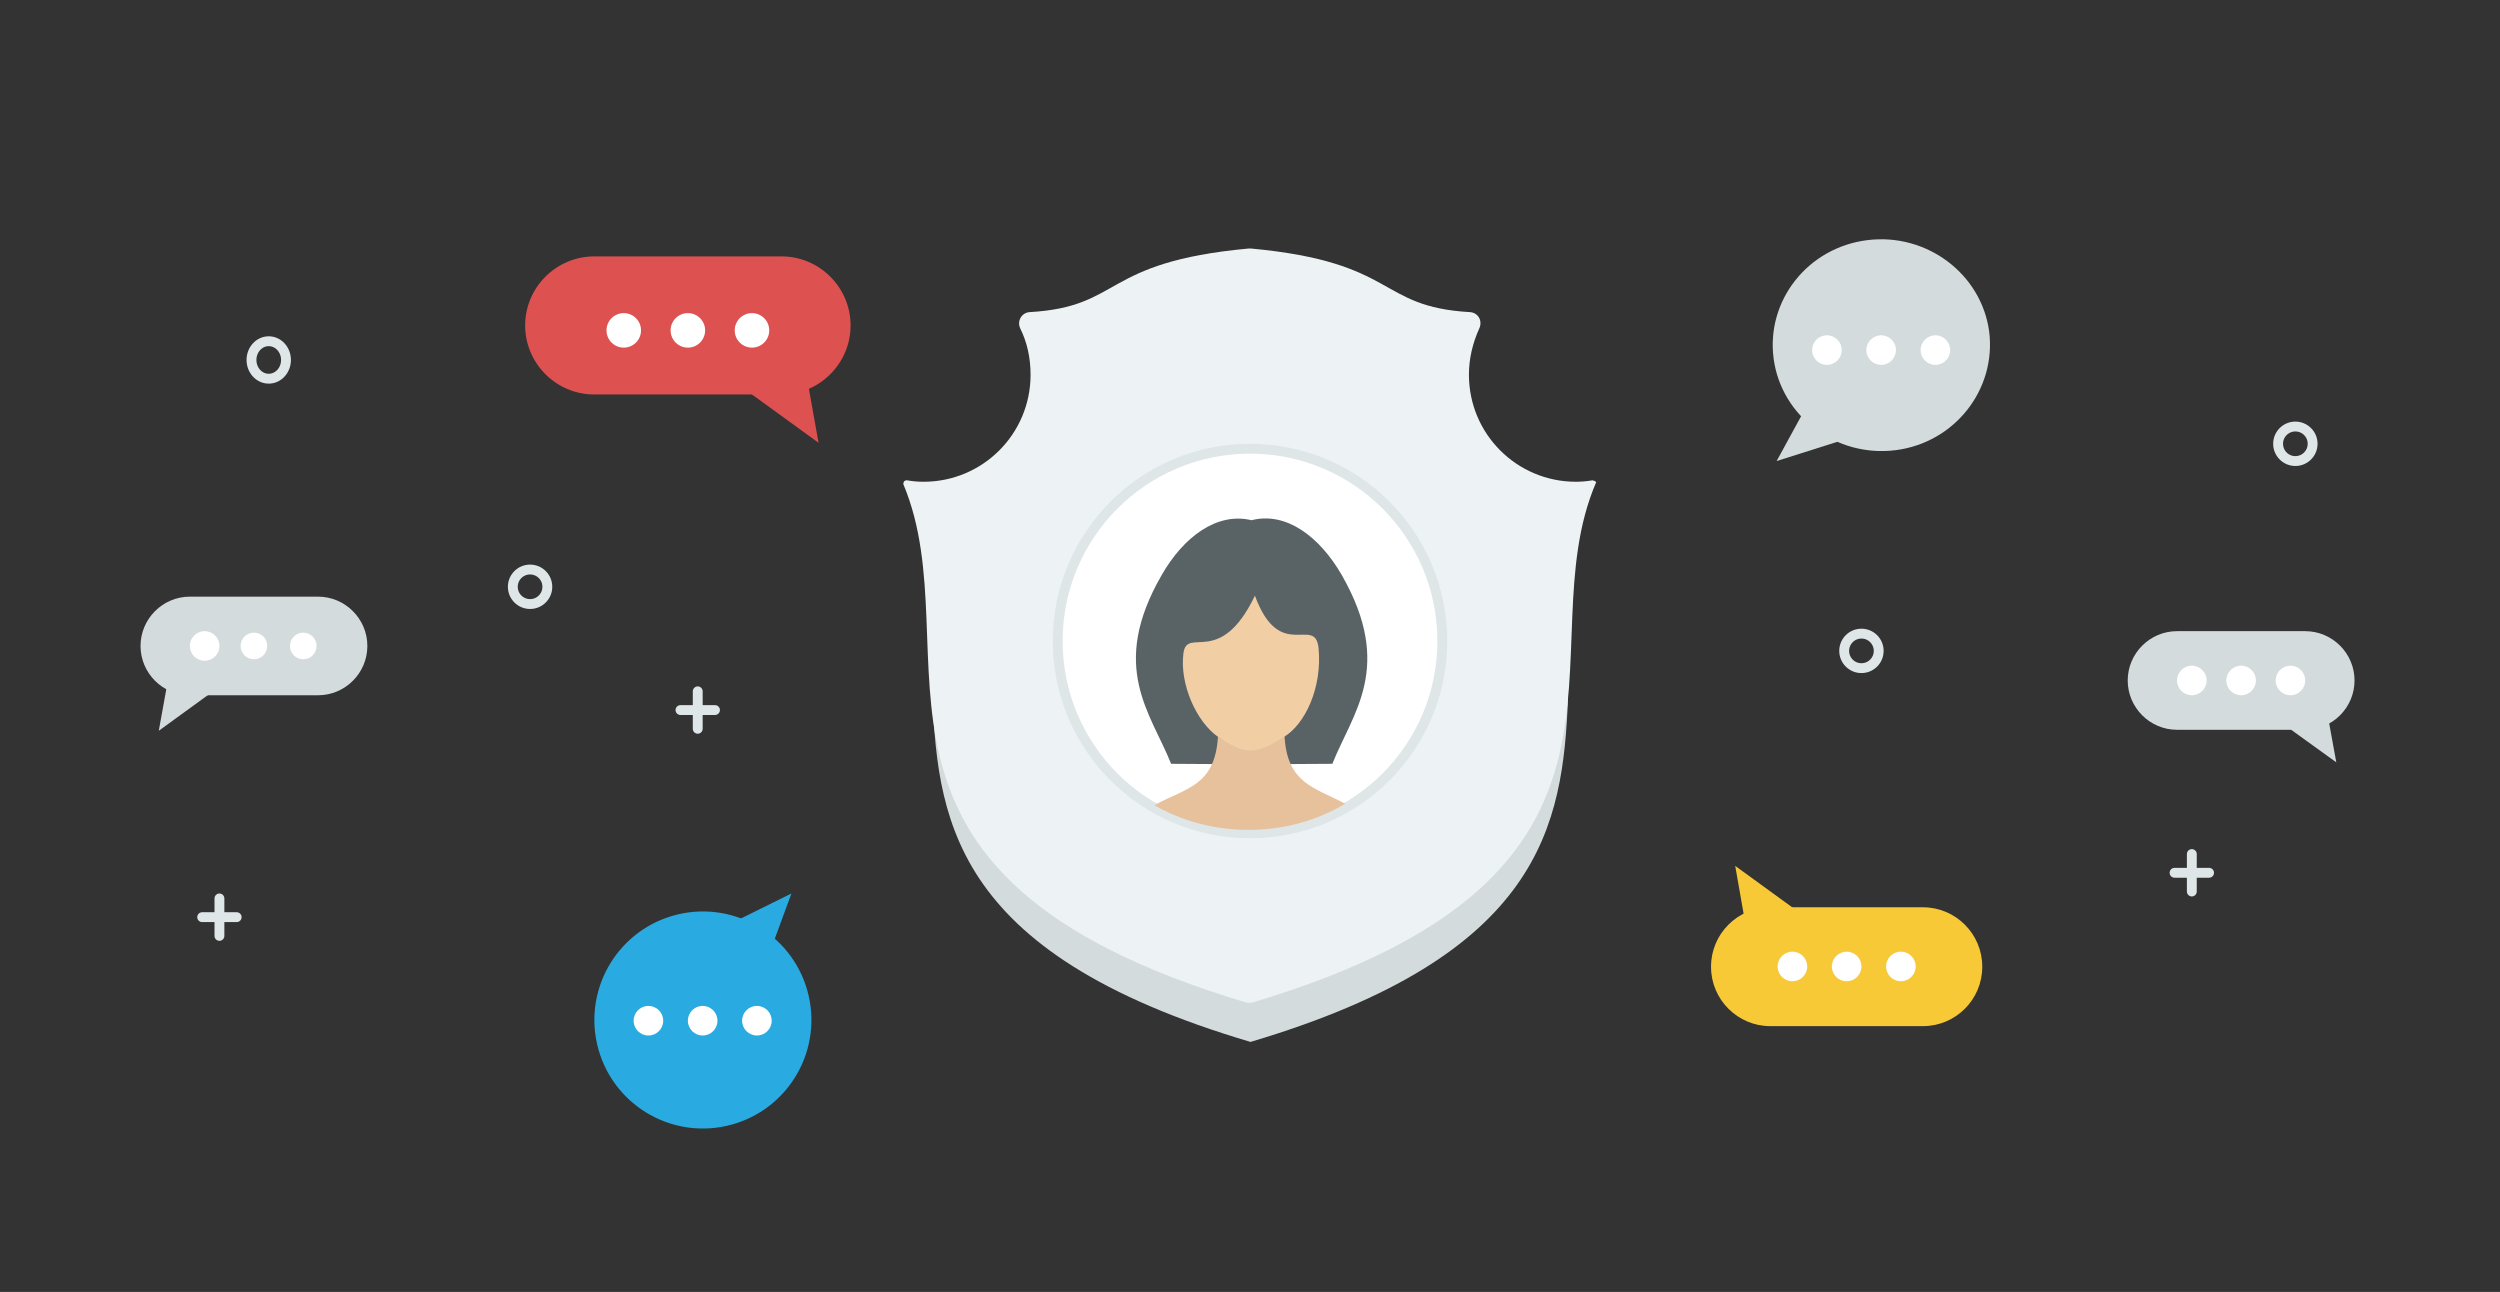 <?xml version="1.0" encoding="utf-8"?>
<!-- Generator: Adobe Illustrator 19.2.1, SVG Export Plug-In . SVG Version: 6.00 Build 0)  -->
<svg version="1.1" id="Layer_1" xmlns="http://www.w3.org/2000/svg" xmlns:xlink="http://www.w3.org/1999/xlink" x="0px" y="0px"
	 width="507px" height="262px" viewBox="0 0 507 262" style="enable-background:new 0 0 507 262;" xml:space="preserve">
<rect x="0" y="0" width="507" height="262" fill="#333333" stroke="none"/>
<style type="text/css">
	.st0{fill:none;stroke:#DFE6E8;stroke-width:2;stroke-linecap:round;stroke-linejoin:round;stroke-miterlimit:10;}
	.st1{fill:#DD5151;}
	.st2{fill:#FFFFFF;}
	.st3{fill:#F7C937;}
	.st4{fill:#D4DBDD;}
	.st5{fill:#29ABE2;}
	.st6{fill-rule:evenodd;clip-rule:evenodd;fill:#D4DBDD;}
	.st7{fill-rule:evenodd;clip-rule:evenodd;fill:#EDF3F4;}
	.st8{fill:#FFFFFF;stroke:#DFE6E8;stroke-width:2;stroke-linecap:round;stroke-linejoin:round;stroke-miterlimit:10;}
	.st9{fill-rule:evenodd;clip-rule:evenodd;fill:#596366;}
	.st10{fill-rule:evenodd;clip-rule:evenodd;fill:#E6C19C;}
	.st11{fill-rule:evenodd;clip-rule:evenodd;fill:#F2CEA5;}
</style>
<g id="sparks">
	<g>
		<line class="st0" x1="141.5" y1="140.2" x2="141.5" y2="147.8"/>
		<line class="st0" x1="138" y1="144" x2="145" y2="144"/>
	</g>
	<g>
		<line class="st0" x1="44.5" y1="182.2" x2="44.5" y2="189.8"/>
		<line class="st0" x1="41" y1="186" x2="48" y2="186"/>
	</g>
	<g>
		<line class="st0" x1="444.5" y1="173.2" x2="444.5" y2="180.8"/>
		<line class="st0" x1="441" y1="177" x2="448" y2="177"/>
	</g>
	<circle class="st0" cx="107.5" cy="119" r="3.5"/>
	<ellipse class="st0" cx="54.5" cy="73" rx="3.5" ry="3.8"/>
	<circle class="st0" cx="465.5" cy="90" r="3.5"/>
	<circle class="st0" cx="377.5" cy="132" r="3.5"/>
</g>
<g id="speech_bubbles">
	<g id="bubble6">
		<path class="st1" d="M158.5,80h-38c-7.7,0-14-6.3-14-14v0c0-7.7,6.3-14,14-14h38c7.7,0,14,6.3,14,14v0
			C172.5,73.7,166.2,80,158.5,80z"/>
		<polygon class="st1" points="139,70.2 166,89.8 162.5,70.2 		"/>
		<circle class="st2" cx="152.5" cy="67" r="3.5"/>
		<circle class="st2" cx="139.5" cy="67" r="3.5"/>
		<circle class="st2" cx="126.5" cy="67" r="3.5"/>
	</g>
	<g id="bubble5">
		<path class="st3" d="M359,184H390c6.6,0,12,5.4,12,12v0.1c0,6.6-5.4,12-12,12H359c-6.6,0-12-5.4-12-12V196
			C347,189.4,352.4,184,359,184z"/>
		<polygon class="st3" points="374.6,192.1 351.9,175.6 354.8,192.1 		"/>
		<circle class="st2" cx="363.5" cy="196" r="3"/>
		<circle class="st2" cx="374.5" cy="196" r="3"/>
		<circle class="st2" cx="385.5" cy="196" r="3"/>
	</g>
	<g id="bubble4">
		<polygon class="st4" points="375.7,65.3 360.3,93.5 378.6,87.7 		"/>
		<path class="st4" d="M384.4,91.3c-12,1.5-23.1-6.8-24.7-18.5c-1.6-11.8,6.9-22.6,19-24.1c12-1.5,23.1,6.8,24.7,18.5
			C404.9,79,396.4,89.8,384.4,91.3z"/>
		<circle class="st2" cx="370.5" cy="71" r="3"/>
		<circle class="st2" cx="381.5" cy="71" r="3"/>
		<circle class="st2" cx="392.5" cy="71" r="3"/>
	</g>
	<g id="bubble3">
		<g>
			<polygon class="st5" points="149.4,211.4 160.5,181.2 143.3,189.7 			"/>
			<ellipse transform="matrix(0.962 -0.274 0.274 0.962 -51.201 46.958)" class="st5" cx="142.5" cy="206.8" rx="22" ry="22"/>
		</g>
		<circle class="st2" cx="131.5" cy="207" r="3"/>
		<circle class="st2" cx="142.5" cy="207" r="3"/>
		<circle class="st2" cx="153.5" cy="207" r="3"/>
	</g>
	<g id="bubble2">
		<path class="st4" d="M38.5,141h26c5.5,0,10-4.5,10-10v0c0-5.5-4.5-10-10-10h-26c-5.5,0-10,4.5-10,10v0C28.5,136.5,33,141,38.5,141
			z"/>
		<polygon class="st4" points="51.2,134.4 32.2,148.2 34.7,134.4 		"/>
		<circle class="st2" cx="41.5" cy="131" r="3"/>
		<circle class="st2" cx="51.5" cy="131" r="2.7"/>
		<circle class="st2" cx="61.5" cy="131" r="2.7"/>
	</g>
	<g id="bubble1">
		<path class="st4" d="M467.5,148h-26c-5.5,0-10-4.5-10-10v0c0-5.5,4.5-10,10-10h26c5.5,0,10,4.5,10,10v0
			C477.5,143.5,473,148,467.5,148z"/>
		<polygon class="st4" points="454.8,140.9 473.8,154.6 471.3,140.9 		"/>
		<circle class="st2" cx="464.5" cy="138" r="3"/>
		<circle class="st2" cx="454.5" cy="138" r="3"/>
		<circle class="st2" cx="444.5" cy="138" r="3"/>
	</g>
</g>
<g id="sheild">
	<path class="st6" d="M189,138.7c1,26.7,3.1,54.4,64.6,72.6c59.2-17.6,63.3-43.9,64.4-69.7C275,141.2,232,139.9,189,138.7z"/>
	<path class="st7" d="M323.3,97.5c-0.1,0-0.2,0-0.3-0.1c-1.1,0.2-2.3,0.3-3.4,0.3c-12,0-21.7-9.7-21.7-21.7c0-3.4,0.8-6.5,2.1-9.4
		c0.7-1.5-0.2-3.2-1.9-3.3c-19-1.1-14.4-10.1-44.4-12.9c-0.1,0-0.3,0-0.5,0c-30.1,2.8-25.4,11.8-44.4,12.9c-1.6,0.1-2.6,1.8-1.9,3.3
		c1.4,2.8,2.1,6,2.1,9.4c0,12-9.7,21.7-21.7,21.7c-1.2,0-2.3-0.1-3.4-0.3c0,0,0,0-0.1,0c-0.5,0.1-0.6,0.4-0.6,0.8
		c14.4,34.3-17.6,79.1,69.5,105.1c0.4,0.1,0.9,0.1,1.3,0c87.4-26.1,54.9-71.1,69.7-105.5C323.7,97.8,323.6,97.6,323.3,97.5z"/>
</g>
<g id="user">
	<circle class="st8" cx="253.5" cy="130" r="39"/>
	<g>
		<path class="st9" d="M253.8,105.5c-7-1.7-13.8,3.4-18.2,11.1c-10.8,18.7-2.2,28,1.9,38.3h-0.1l16.4,0.1l16.4-0.1
			c4.1-10.3,12.6-19.6,1.9-38.3C267.6,108.8,260.8,103.7,253.8,105.5z"/>
		<path class="st10" d="M272.8,163c-6.1-3.3-11.8-4-12.3-13.8c0,0-3.9,2.9-6.9,2.9c-3,0-6.6-2.7-6.6-2.7
			c-0.6,10.1-6.6,10.4-12.9,13.9c5.6,3.2,12.1,5,19.1,5C260.4,168.3,267.1,166.4,272.8,163z"/>
		<path class="st11" d="M254.5,120.8c-7.1,14.8-13.8,6.1-14.5,11.7c-0.8,6.2,2.6,13.9,7.1,17h0c0.2,0.2,3.7,2.8,6.6,2.7
			c2.9,0,6.3-2.6,6.6-2.7c4.3-2.5,7.9-10,7.1-18.1C266.7,124.7,259.5,134.5,254.5,120.8z"/>
	</g>
</g>
</svg>
